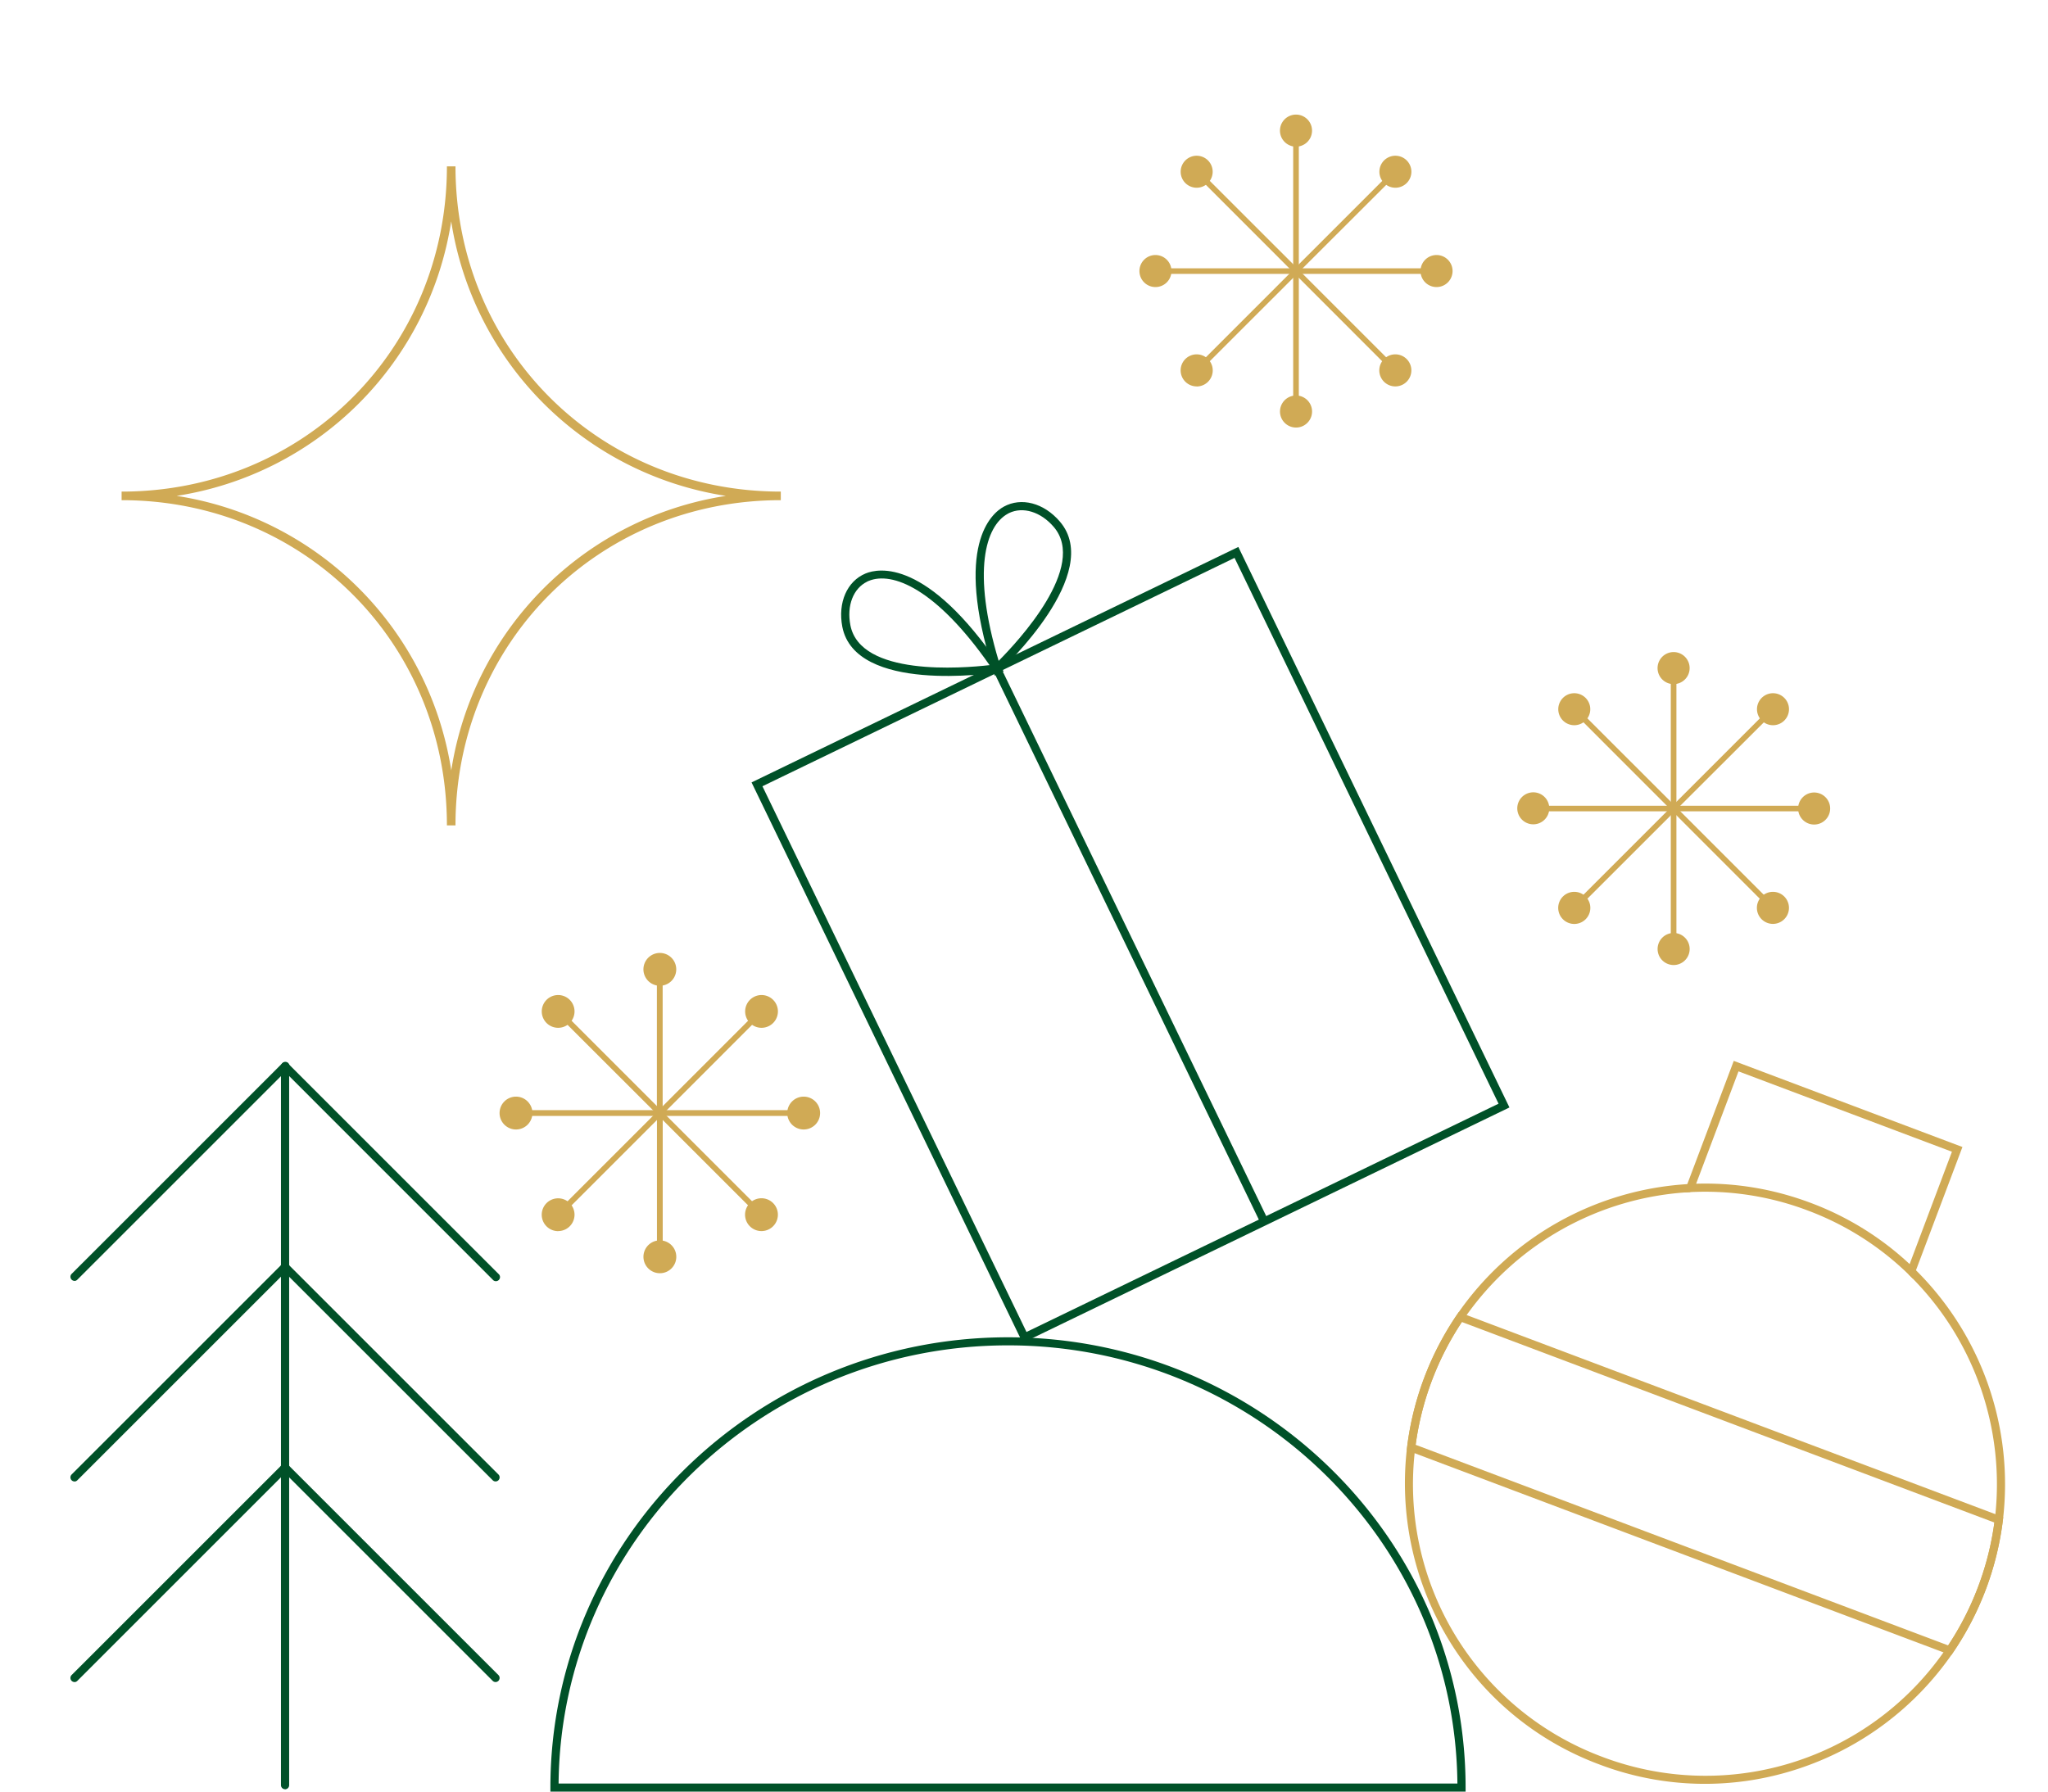 <svg xmlns="http://www.w3.org/2000/svg" fill="none" viewBox="0 0 320 280">
  <g clip-path="url(#a)">
    <path fill="#005128" d="M11.64 200.18a.64.64 0 0 1-.45-1.09l32.9-32.9a.64.64 0 1 1 .9.9l-32.9 32.9a.64.64 0 0 1-.45.2ZM11.64 231.53a.64.64 0 0 1-.45-1.09l32.9-32.9a.64.64 0 1 1 .9.9l-32.9 32.9a.64.64 0 0 1-.45.2ZM11.64 262.88a.64.64 0 0 1-.45-1.09l32.9-32.9a.64.64 0 1 1 .9.9l-32.9 32.9a.64.64 0 0 1-.45.2Z"/>
    <path fill="#005128" d="M44.54 279.63a.64.64 0 0 1-.64-.63V166.64a.64.64 0 0 1 1.09-.45l32.9 32.9a.64.64 0 1 1-.9.9l-31.81-31.82V279c0 .35-.29.64-.64.64Z"/>
    <path fill="#005128" d="M77.44 231.53a.63.63 0 0 1-.45-.18l-32.9-32.9a.64.64 0 1 1 .9-.9l32.9 32.9a.64.64 0 0 1-.45 1.08ZM77.44 262.88a.63.63 0 0 1-.45-.18l-32.9-32.9a.64.64 0 1 1 .9-.9l32.9 32.9a.64.64 0 0 1-.45 1.08ZM86 280v-.63c0-38.8 32.08-70.37 71.5-70.37 39.43 0 71.5 31.57 71.5 70.37v.63H86Zm141.72-1.26c-.35-37.82-31.71-68.48-70.22-68.48-38.5 0-69.88 30.66-70.22 68.48h140.44Z"/>
    <path fill="#D0AA55" d="M261.94 106.58h-.88v19.78h.88v-19.78Z"/>
    <path fill="#D0AA55" d="M263.68 105.65a2.5 2.5 0 1 0-4.36-2.47 2.5 2.5 0 0 0 4.36 2.47ZM247.83 112.06l-.62.62 13.99 14 .62-.63-14-13.99Z"/>
    <path fill="#D0AA55" d="M245.98 113.34a2.5 2.5 0 1 0 0-5 2.5 2.5 0 0 0 0 5ZM261.5 125.93H241.7v.87h19.79v-.87Z"/>
    <path fill="#D0AA55" d="M241.31 128.13a2.5 2.5 0 1 0-3.53-3.54 2.5 2.5 0 0 0 3.53 3.54ZM261.2 126.05l-14 14 .63.6 13.99-13.98-.62-.62Z"/>
    <path fill="#D0AA55" d="M245.98 144.4a2.5 2.5 0 1 0 0-5.02 2.5 2.5 0 0 0 0 5.02ZM261.94 126.36h-.88v19.79h.88v-19.79Z"/>
    <path fill="#D0AA55" d="M263.89 149.08a2.5 2.5 0 1 0-4.77-1.53 2.5 2.5 0 0 0 4.77 1.53ZM261.8 126.05l-.61.62 13.99 14 .61-.63-13.99-13.99Z"/>
    <path fill="#D0AA55" d="M277.02 144.39a2.5 2.5 0 1 0 0-5.01 2.5 2.5 0 0 0 0 5.01ZM281.29 125.93H261.5v.87h19.79v-.87Z"/>
    <path fill="#D0AA55" d="M285.23 128.13a2.5 2.5 0 1 0-3.54-3.54 2.5 2.5 0 0 0 3.54 3.54ZM275.19 112.06l-14 14 .62.6 14-13.98-.62-.62Z"/>
    <path fill="#D0AA55" d="M277.03 113.34a2.5 2.5 0 1 0 0-5 2.5 2.5 0 0 0 0 5ZM202.94 22.58h-.88v19.78h.88V22.58Z"/>
    <path fill="#D0AA55" d="M204.68 21.65a2.5 2.5 0 1 0-4.36-2.47 2.5 2.5 0 0 0 4.36 2.47ZM188.83 28.06l-.62.62 13.99 14 .62-.63-14-13.99Z"/>
    <path fill="#D0AA55" d="M186.98 29.34a2.5 2.5 0 1 0 0-5 2.5 2.5 0 0 0 0 5ZM202.5 41.93H182.7v.87h19.79v-.87Z"/>
    <path fill="#D0AA55" d="M182.31 44.13a2.5 2.5 0 1 0-3.54-3.54 2.5 2.5 0 0 0 3.54 3.54ZM202.2 42.05l-14 14 .63.6 13.99-13.98-.62-.62Z"/>
    <path fill="#D0AA55" d="M186.98 60.4a2.5 2.5 0 1 0 0-5.02 2.5 2.5 0 0 0 0 5.01ZM202.94 42.36h-.88v19.79h.88V42.36Z"/>
    <path fill="#D0AA55" d="M204.89 65.08a2.5 2.5 0 1 0-4.77-1.53 2.5 2.5 0 0 0 4.77 1.53ZM202.8 42.05l-.61.62 13.99 14 .61-.63-13.99-13.99Z"/>
    <path fill="#D0AA55" d="M218.02 60.39a2.5 2.5 0 1 0 0-5.01 2.5 2.5 0 0 0 0 5.01ZM222.29 41.93H202.5v.87h19.79v-.87Z"/>
    <path fill="#D0AA55" d="M226.23 44.13a2.5 2.5 0 1 0-3.54-3.54 2.5 2.5 0 0 0 3.54 3.54ZM216.19 28.06l-14 14 .62.6 14-13.98-.62-.62Z"/>
    <path fill="#D0AA55" d="M218.03 29.34a2.5 2.5 0 1 0 0-5 2.5 2.5 0 0 0 0 5ZM103.54 153.7h-.9v20.26h.9V153.7Z"/>
    <path fill="#D0AA55" d="M105.33 152.76a2.56 2.56 0 1 0-4.46-2.53 2.56 2.56 0 0 0 4.46 2.53ZM89.1 159.32l-.63.64 14.32 14.31.63-.63-14.31-14.31Z"/>
    <path fill="#D0AA55" d="M87.21 160.63a2.56 2.56 0 1 0 0-5.12 2.56 2.56 0 0 0 0 5.12ZM103.1 173.5H82.84v.9h20.25v-.9Z"/>
    <path fill="#D0AA55" d="M82.44 175.77a2.56 2.56 0 1 0-3.63-3.63 2.56 2.56 0 0 0 3.63 3.63ZM102.79 173.63l-14.32 14.32.64.63 14.31-14.31-.63-.64Z"/>
    <path fill="#D0AA55" d="M87.21 192.4a2.56 2.56 0 1 0 0-5.12 2.56 2.56 0 0 0 0 5.13ZM103.55 173.95h-.9v20.25h.9v-20.25Z"/>
    <path fill="#D0AA55" d="M105.55 197.2a2.56 2.56 0 1 0-4.89-1.56 2.56 2.56 0 0 0 4.89 1.56ZM103.4 173.64l-.62.63 14.31 14.31.63-.63-14.31-14.31Z"/>
    <path fill="#D0AA55" d="M118.98 192.4a2.56 2.56 0 1 0 0-5.13 2.56 2.56 0 0 0 0 5.13ZM123.35 173.5h-20.24v.9h20.24v-.9Z"/>
    <path fill="#D0AA55" d="M127.39 175.77a2.56 2.56 0 1 0-3.63-3.63 2.56 2.56 0 0 0 3.63 3.63ZM117.1 159.32l-14.31 14.32.63.63 14.31-14.32-.63-.63Z"/>
    <path fill="#D0AA55" d="M118.99 160.63a2.56 2.56 0 1 0 0-5.12 2.56 2.56 0 0 0 0 5.12Z"/>
    <path fill="#005128" d="m235.85 173.08-76.06 36.79-42.36-87.59 76.06-36.8 42.36 87.6Zm-75.46 35.09 73.76-35.68-41.25-85.3-73.77 35.69 41.26 85.29Z"/>
    <path fill="#005128" d="m156.3 104.19-1.14.55 41.81 86.44 1.15-.56-41.81-86.44Z"/>
    <path fill="#005128" d="m156.83 104.94-1 .15c-.9.14-22.2 3.28-24.22-7.14-.72-3.78.74-7.12 3.63-8.32 2.04-.85 9.6-2.32 21.02 14.47l.57.83ZM135.5 90.9c-2.17 1.05-3.22 3.74-2.63 6.8 1.55 8.04 17.52 6.74 21.75 6.25-8.38-11.98-15.22-14.68-18.89-13.16l-.23.1Z"/>
    <path fill="#005128" d="m155.43 105.62-.3-.97c-6.08-19.37-.24-24.39 1.7-25.46 2.74-1.52 6.27-.6 8.77 2.32 6.93 8.05-8.76 22.8-9.43 23.42l-.74.69Zm2.24-25.44-.22.12c-3.47 1.93-5.61 8.97-1.41 22.98 3-3.02 13.94-14.73 8.6-20.94-2.03-2.36-4.8-3.2-6.97-2.16Z"/>
    <path fill="#D0AA55" d="M71.17 129h-1.34c0-28.5-22.33-50.83-50.83-50.83v-1.34c28.5 0 50.83-22.33 50.83-50.83h1.34c0 28.5 22.33 50.83 50.83 50.83v1.34c-28.5 0-50.83 22.33-50.83 50.83ZM27.6 77.5a51.37 51.37 0 0 1 42.91 42.91 51.37 51.37 0 0 1 42.91-42.91A51.37 51.37 0 0 1 70.5 34.59 51.37 51.37 0 0 1 27.59 77.5ZM298.88 199.82l-.7-.68a45.25 45.25 0 0 0-15.7-9.95 45.23 45.23 0 0 0-18.36-2.88l-.97.05 7.75-20.56 35.73 13.46-7.75 20.56ZM282.94 188a46.48 46.48 0 0 1 15.44 9.56l6.61-17.56-33.35-12.56-6.62 17.56c6.1-.19 12.13.82 17.92 3Z"/>
    <path fill="#D0AA55" d="M249.88 275.75a46.4 46.4 0 0 1-23.74-19.85 47.13 47.13 0 0 1-6.28-29.75 47.22 47.22 0 0 1 7.79-20.68 47.13 47.13 0 0 1 36.4-20.43l.07 1.27a45.86 45.86 0 0 0-35.42 19.88 45.97 45.97 0 0 0-7.57 20.12 45.47 45.47 0 0 0 29.2 48.25 45.47 45.47 0 0 0 58.76-26.6 45.67 45.67 0 0 0 2.6-10.51 45.84 45.84 0 0 0-13.5-38.3l.88-.92a47.12 47.12 0 0 1 13.88 39.37 47.07 47.07 0 0 1-7.79 20.68 47.11 47.11 0 0 1-24.35 18.21 46.38 46.38 0 0 1-30.93-.74Z"/>
    <path fill="#D0AA55" d="m304.88 258.7-85.08-32.05.06-.5a46.92 46.92 0 0 1 7.79-20.68l.28-.41 85.08 32.05-.06.5a46.97 46.97 0 0 1-7.79 20.67l-.28.41Zm-83.69-32.9 83.2 31.35a45.8 45.8 0 0 0 7.23-19.2l-83.2-31.34a45.78 45.78 0 0 0-7.23 19.2Z"/>
  </g>
  <defs>
    <clipPath id="a">
      <path fill="#fff" d="M0 0h320v280H0z"/>
    </clipPath>
  </defs>
</svg>
